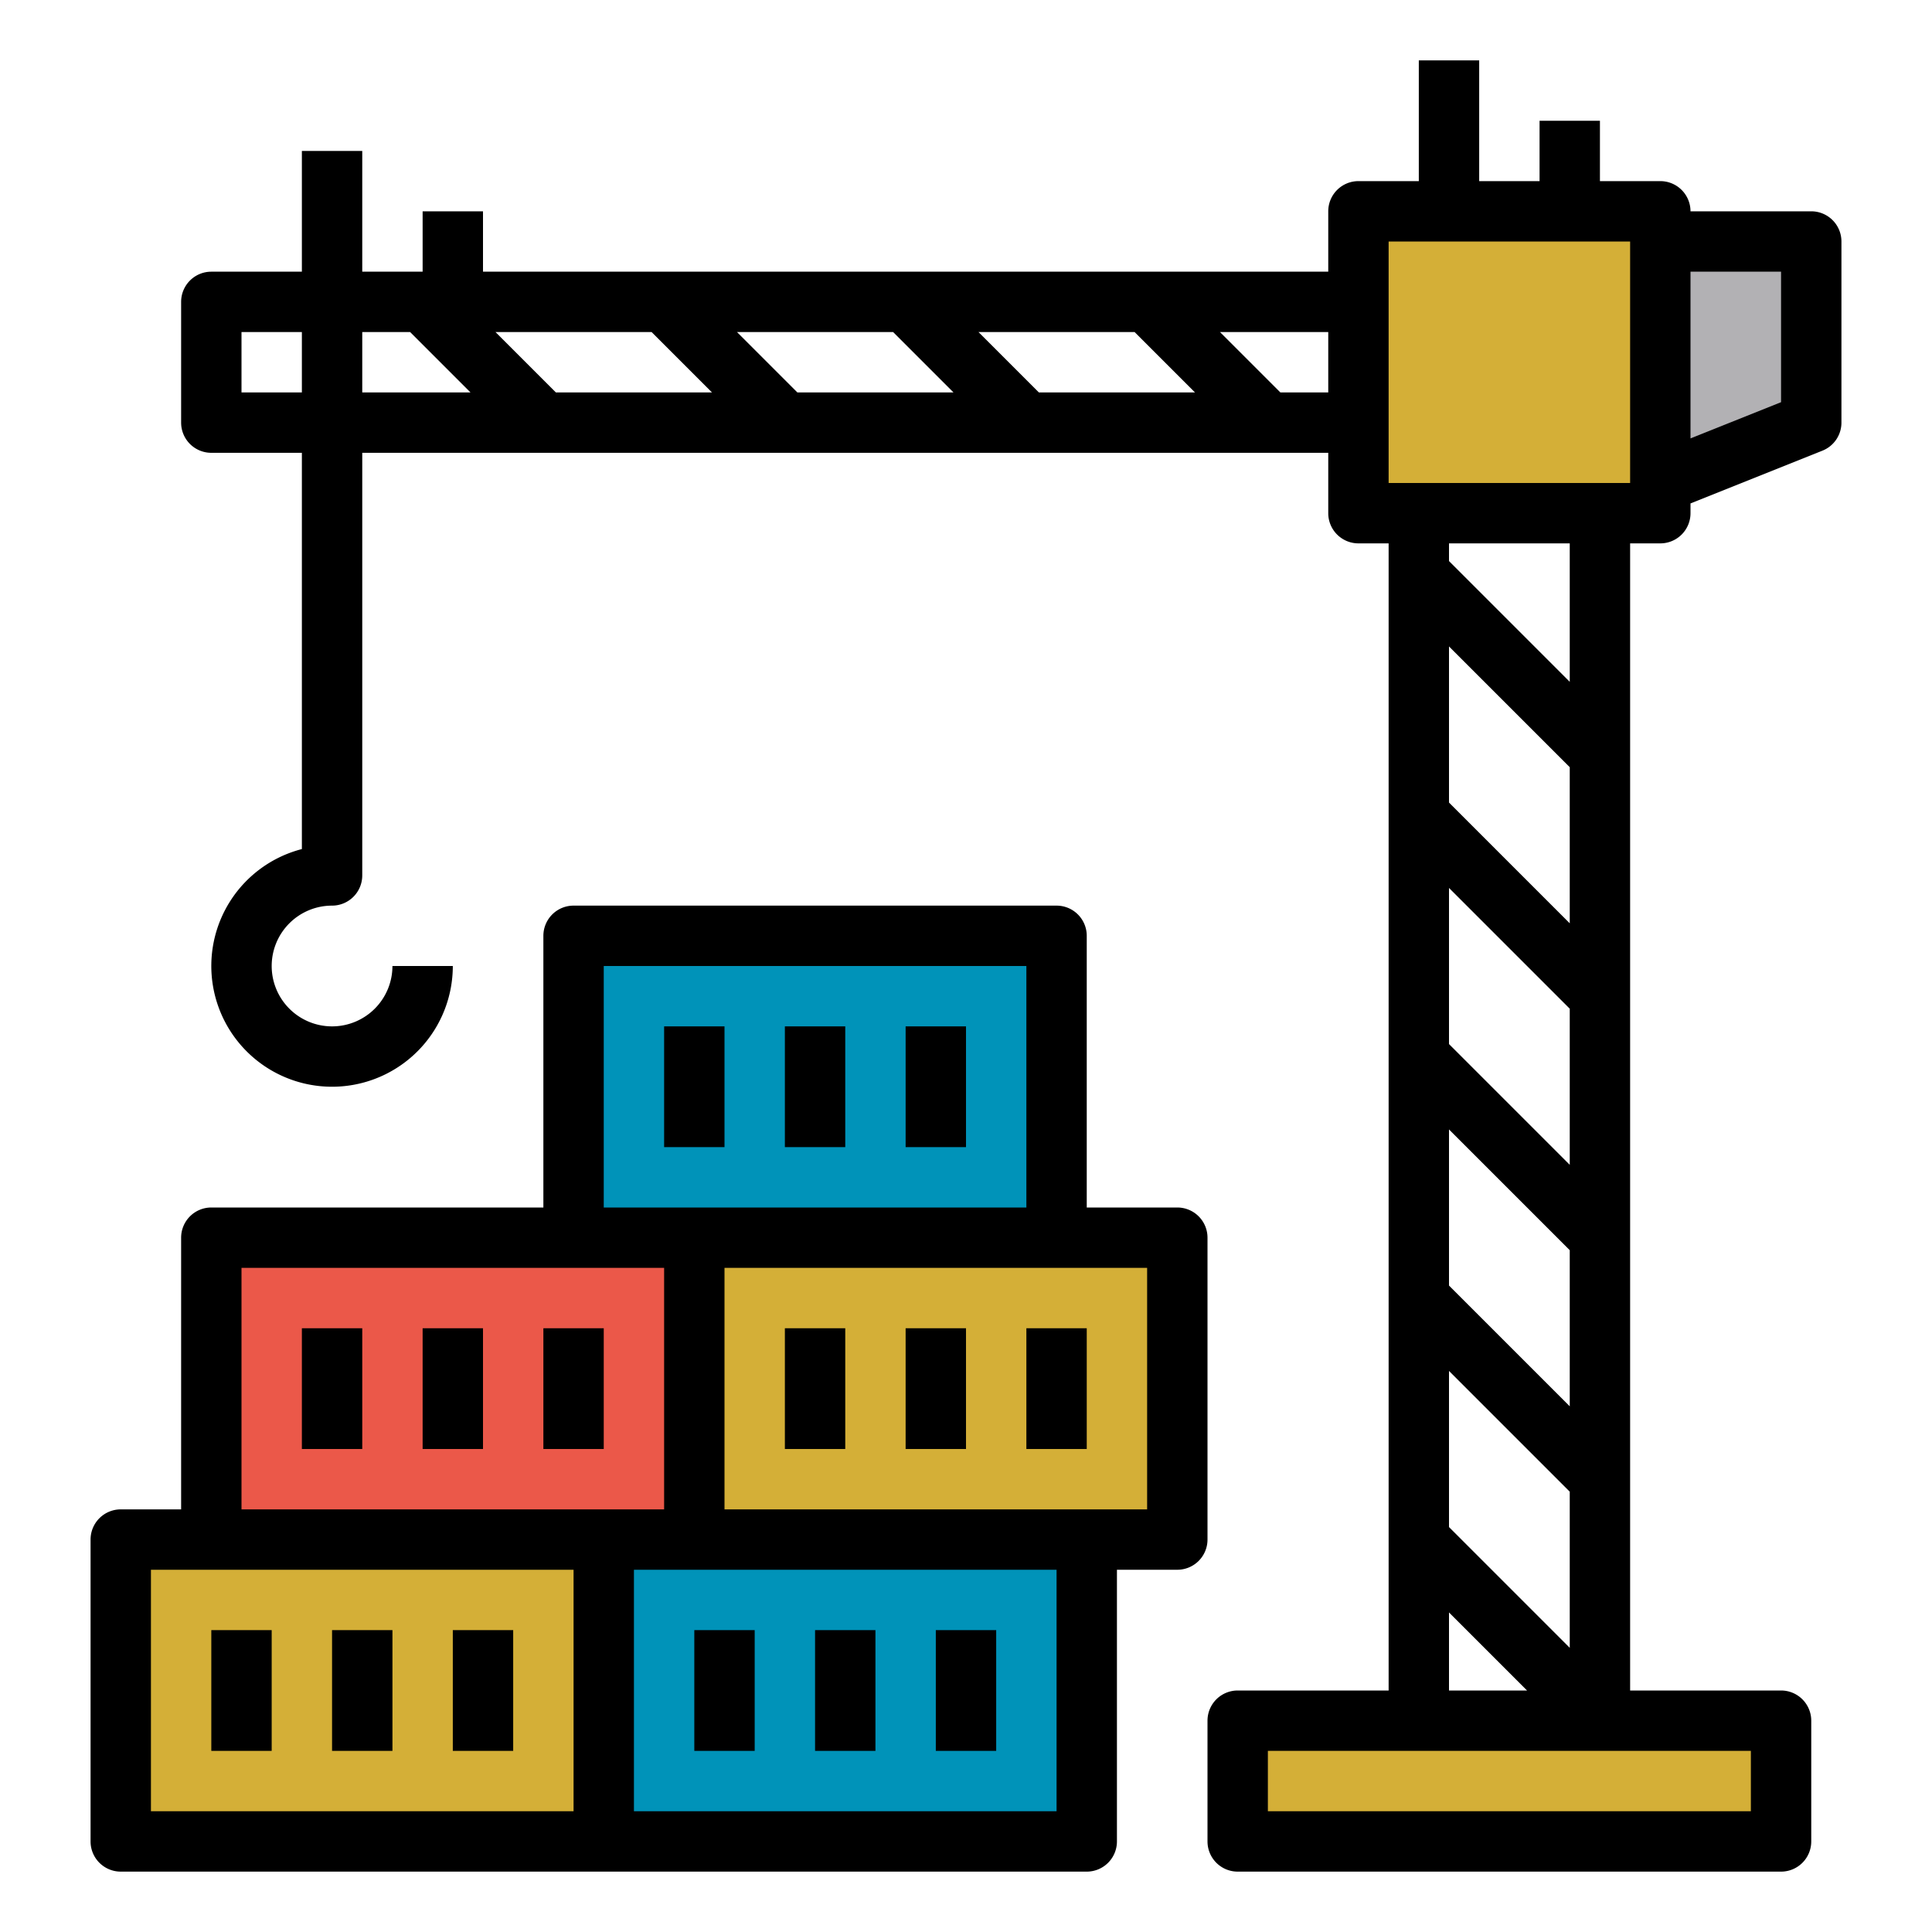 <svg xmlns="http://www.w3.org/2000/svg" xmlns:xlink="http://www.w3.org/1999/xlink" xmlns:svgjs="http://svgjs.com/svgjs" width="512" height="512" x="0" y="0" viewBox="0 0 512 512" style="enable-background:new 0 0 512 512" xml:space="preserve" class="">
  <g>
    <g xmlns="http://www.w3.org/2000/svg" id="Filledoutline">
      <path d="m56 328h128v80h-128z" fill="#eb5849" data-original="#f8bc1e" style="" class=""></path>
      <path d="m152 248h128v80h-128z" fill="#0093b9" data-original="#0093b9" style="" class=""></path>
      <path d="m184 328h128v80h-128z" fill="#d4af37" data-original="#eb5849" style="" class=""></path>
      <path d="m328 456h144v32h-144z" fill="#d4af37" data-original="#808080" style="" class=""></path>
      <path d="m424 64h56v48l-40 16h-16z" fill="#b2b1b4" data-original="#b2b1b4" style="" class=""></path>
      <path d="m160 408h128v80h-128z" fill="#0093b9" data-original="#0093b9" style="" class=""></path>
      <path d="m32 408h128v80h-128z" fill="#d4af37" data-original="#eb5849" style="" class=""></path>
      <path d="m360 56h80v80h-80z" fill="#d4af37" data-original="#808080" style="" class=""></path>
      <path d="m480 56h-32a8 8 0 0 0 -8-8h-16v-16h-16v16h-16v-32h-16v32h-16a8 8 0 0 0 -8 8v16h-224v-16h-16v16h-16v-32h-16v32h-24a8 8 0 0 0 -8 8v32a8 8 0 0 0 8 8h24v105.012a32 32 0 1 0 40 30.988h-16a16 16 0 1 1 -16-16 8 8 0 0 0 8-8v-112h256v16a8 8 0 0 0 8 8h8v304h-40a8 8 0 0 0 -8 8v32a8 8 0 0 0 8 8h144a8 8 0 0 0 8-8v-32a8 8 0 0 0 -8-8h-40v-304h8a8 8 0 0 0 8-8v-2.584l34.971-13.988a8 8 0 0 0 5.029-7.428v-48a8 8 0 0 0 -8-8zm-284.686 32h41.372l16 16h-41.372zm-6.628 16h-41.372l-16-16h41.372zm70.628-16h41.372l16 16h-41.372zm-195.314 16v-16h16v16zm32-16h12.686l16 16h-28.686zm243.314 16-16-16h28.686v16zm44.686 172.686v-41.372l32 32v41.372zm32 54.628v41.372l-32-32v-41.372zm-32 32 32 32v41.372l-32-32zm32-118.628-32-32v-41.372l32 32zm-32 182.628 20.686 20.686h-20.686zm80 52.686h-128v-16h128zm-48-299.314-32-32v-4.686h32zm16-52.686h-64v-64h64zm40-21.417-24 9.6v-44.183h24z" fill="#000000" data-original="#000000" style="" class=""></path>
      <path d="m56 432h16v32h-16z" fill="#000000" data-original="#000000" style="" class=""></path>
      <path d="m88 432h16v32h-16z" fill="#000000" data-original="#000000" style="" class=""></path>
      <path d="m120 432h16v32h-16z" fill="#000000" data-original="#000000" style="" class=""></path>
      <path d="m320 328a8 8 0 0 0 -8-8h-24v-72a8 8 0 0 0 -8-8h-128a8 8 0 0 0 -8 8v72h-88a8 8 0 0 0 -8 8v72h-16a8 8 0 0 0 -8 8v80a8 8 0 0 0 8 8h256a8 8 0 0 0 8-8v-72h16a8 8 0 0 0 8-8zm-160-72h112v64h-112zm-96 80h112v64h-112zm-24 80h112v64h-112zm240 64h-112v-64h112zm24-80h-112v-64h112z" fill="#000000" data-original="#000000" style="" class=""></path>
      <path d="m208 352h16v32h-16z" fill="#000000" data-original="#000000" style="" class=""></path>
      <path d="m240 352h16v32h-16z" fill="#000000" data-original="#000000" style="" class=""></path>
      <path d="m272 352h16v32h-16z" fill="#000000" data-original="#000000" style="" class=""></path>
      <path d="m80 352h16v32h-16z" fill="#000000" data-original="#000000" style="" class=""></path>
      <path d="m112 352h16v32h-16z" fill="#000000" data-original="#000000" style="" class=""></path>
      <path d="m144 352h16v32h-16z" fill="#000000" data-original="#000000" style="" class=""></path>
      <path d="m176 272h16v32h-16z" fill="#000000" data-original="#000000" style="" class=""></path>
      <path d="m208 272h16v32h-16z" fill="#000000" data-original="#000000" style="" class=""></path>
      <path d="m240 272h16v32h-16z" fill="#000000" data-original="#000000" style="" class=""></path>
      <path d="m184 432h16v32h-16z" fill="#000000" data-original="#000000" style="" class=""></path>
      <path d="m216 432h16v32h-16z" fill="#000000" data-original="#000000" style="" class=""></path>
      <path d="m248 432h16v32h-16z" fill="#000000" data-original="#000000" style="" class=""></path>
    </g>
  </g>
</svg>